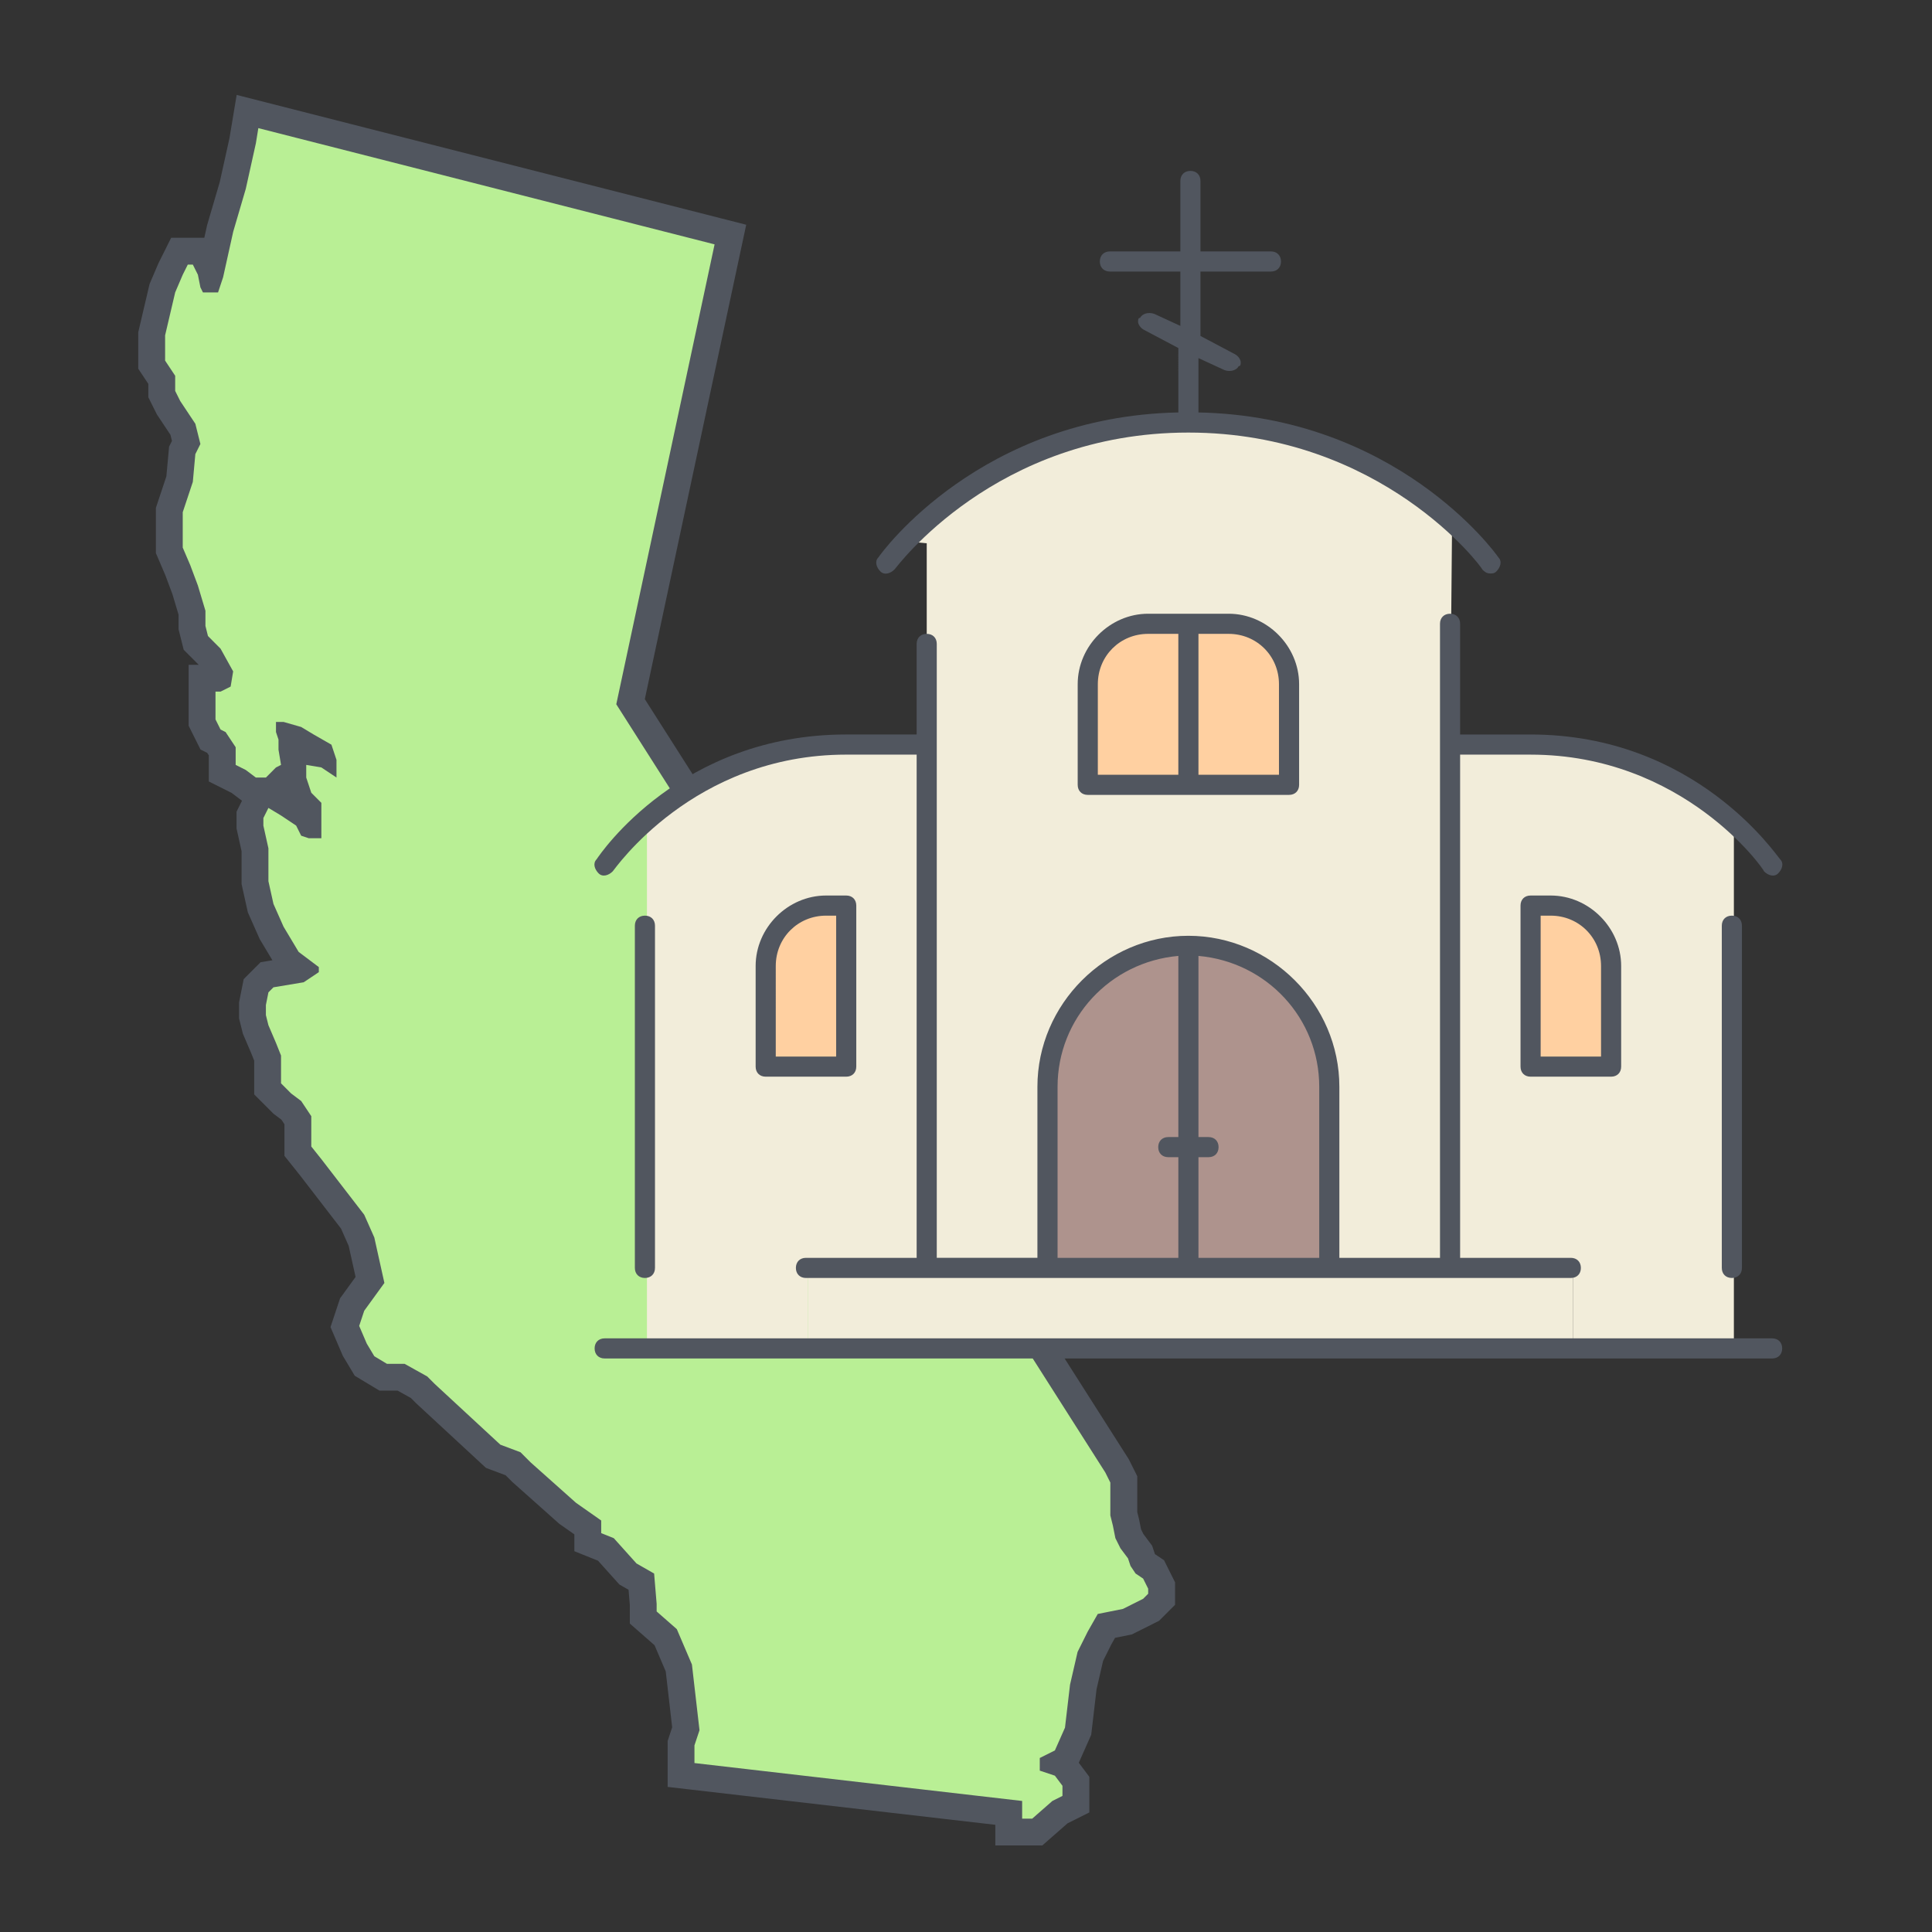<?xml version="1.0" encoding="utf-8"?>
<!-- Generator: Adobe Illustrator 24.1.1, SVG Export Plug-In . SVG Version: 6.00 Build 0)  -->
<svg version="1.1" id="Layer_1" xmlns="http://www.w3.org/2000/svg" xmlns:xlink="http://www.w3.org/1999/xlink" x="0px" y="0px"
	 viewBox="0 0 144 144" enable-background="new 0 0 144 144" xml:space="preserve">
<rect x="0" y="0" width="144" height="144" fill="#333333" stroke="none"/>
<g>
	<path fill="#B9EF95" d="M75.182,136.55v-1.428l-24.424-2.825v-2.371l0.357-1.073l-0.521-4.532l-0.981-2.294l-1.673-1.467v-1.019
		l-0.14-1.653l-1-0.572l-1.643-1.829l-1.351-0.543v-1.098l-1.5-1.053l-3.425-3.053l-0.641-0.64l-1.484-0.558l-5.029-4.653
		l-0.493-0.493l-1.342-0.748H28.56l-1.392-0.836l-0.728-1.216l-0.739-1.729l0.545-1.636l1.329-1.832l-0.632-2.854l-0.662-1.493
		l-3.121-4.048l-0.959-1.203v-2.308l-0.489-0.735l-0.671-0.505l-1.094-1.096v-2.294L19.642,78.1l-0.586-1.369l-0.236-0.951v-0.974
		l0.266-1.335l0.816-0.818l2.359-0.394l0.042-0.028l-0.797-0.6l-1.26-2.104l-0.816-1.842l-0.421-1.899v-2.449l-0.375-1.695v-0.91
		l0.886-1.778h-0.784l-0.946-0.711l-1.223-0.612v-1.634l-0.437-0.658l-0.436-0.219l-0.63-1.262V50.55h1.139l0.085-0.042l0.047-0.285
		l-0.703-1.268l-1.036-1.038l-0.285-1.141V45.67l-0.522-1.744l-0.542-1.442l-0.627-1.465v-3.003l0.766-2.303l0.194-2.144
		l0.295-0.592l-0.245-0.981l-1.066-1.602l-0.508-1.02V28.31l-0.752-1.13v-2.301l0.798-3.399l0.598-1.399l0.677-1.36h1.612
		l0.712,1.426l0.006,0.033l0.693-3.124l0.956-3.267l0.735-3.325l0.355-2.151l35.993,9.17L46.998,52.3l36.256,56.954l0.504,1.012
		v2.561l0.158,0.634l0.172,0.857l0.276,0.554l0.606,0.811l0.197,0.592l0.191,0.288l0.618,0.413l0.6,1.201v1.025l-0.783,0.785
		l-1.768,0.886l-1.564,0.313l-0.526,0.923l-0.672,1.352l-0.524,2.279l-0.387,3.297l-0.958,2.162l-0.423,0.212l0.267,0.089l0.95,1.27
		v1.705l-1.189,0.595l-1.689,1.481H75.182z M21.461,59.922l1.389,0.926l0.102,0.205V60.25l-0.626-0.628l-0.501-1.507V57.69
		l-0.661,0.331l-0.93,0.932h-0.383L21.461,59.922z M21.825,56.202v-0.37l2.027,0.338l-0.961-0.55l-0.845-0.508l-0.289-0.083v0.77
		L21.825,56.202z"/>
	<path fill="#51565F" d="M19.255,9.55l34.006,8.664l-7.327,34.278l36.448,57.256l0.376,0.753v2.449l0.188,0.753l0.188,0.942
		l0.376,0.753l0.564,0.753l0.188,0.565l0.376,0.565l0.564,0.377l0.376,0.753v0.377l-0.376,0.377l-1.503,0.753l-1.879,0.377
		l-0.751,1.318l-0.752,1.507l-0.564,2.448l-0.376,3.202l-0.752,1.695l-1.127,0.565v0.377v0.565l1.127,0.377l0.564,0.753v0.753
		l-0.751,0.377l-1.503,1.318h-0.751v-1.13v-0.188l-24.424-2.825v-1.318l0.376-1.13l-0.564-4.897l-1.127-2.637l-1.503-1.318v-0.565
		l-0.188-2.26l-1.315-0.753l-1.691-1.883l-0.939-0.377v-0.377v-0.565l-1.879-1.318l-3.382-3.014l-0.752-0.753l-1.503-0.565
		l-4.885-4.52l-0.564-0.565l-1.691-0.942h-1.315l-0.939-0.565l-0.564-0.942l-0.564-1.318l0.376-1.13l1.503-2.072l-0.376-1.695
		l-0.376-1.695l-0.752-1.695l-3.194-4.143l-0.751-0.942v-2.26l-0.752-1.13l-0.751-0.565l-0.752-0.753v-0.565v-1.507l-0.376-0.942
		l-0.564-1.318l-0.188-0.753v-0.753l0.188-0.942l0.376-0.377l2.254-0.377l1.127-0.753v-0.377l-1.503-1.13l-1.127-1.883l-0.751-1.695
		l-0.376-1.695v-2.448l-0.376-1.695v-0.565l0.376-0.753l0.939,0.565l1.127,0.753l0.376,0.753l0.564,0.188h0.564h0.376v-1.507v-0.753
		v-0.377l-0.751-0.753l-0.376-1.13V57.2v-0.188l1.127,0.188l1.127,0.753v-0.942v-0.377l-0.376-1.13l-1.315-0.753l-0.939-0.565
		l-1.315-0.377h-0.376h-0.188v0.753l0.188,0.565v0.753l0.188,1.13L20.571,57.2l-0.751,0.753h-0.752l-0.751-0.565l-0.752-0.377V56.07
		v-0.377l-0.751-1.13l-0.376-0.188l-0.376-0.753v-1.318V51.55h0.376l0.752-0.377l0.188-1.13l-0.939-1.695l-0.939-0.942l-0.188-0.753
		v-1.13l-0.564-1.883l-0.564-1.507l-0.564-1.318v-2.637l0.752-2.26l0.188-2.072l0.376-0.753l-0.376-1.507l-1.127-1.695l-0.376-0.753
		v-1.13l-0.751-1.13v-0.565v-1.318l0.751-3.202l0.564-1.318l0.376-0.753h0.376l0.376,0.753l0.188,0.942l0.188,0.377h0.752h0.376
		l0.376-1.13l0.752-3.39l0.939-3.202l0.751-3.39L19.255,9.55 M17.639,7.075l-0.357,2.148L17.103,10.3l-0.725,3.272l-0.92,3.137
		l-0.019,0.065l-0.015,0.066l-0.195,0.881h-0.858h-0.376h-1.237l-0.552,1.107l-0.376,0.753l-0.026,0.053l-0.023,0.054l-0.564,1.319
		l-0.068,0.16l-0.04,0.169l-0.752,3.202l-0.053,0.225v0.232v1.318v0.565v0.604l0.335,0.503l0.417,0.627v0.526v0.471l0.21,0.422
		l0.376,0.753l0.056,0.111l0.069,0.104l0.936,1.407l0.114,0.455l-0.046,0.093l-0.168,0.337l-0.034,0.375L12.4,35.507l-0.679,2.04
		l-0.102,0.307v0.324v2.637v0.41l0.161,0.376l0.545,1.276l0.524,1.401l0.46,1.538v0.837v0.246l0.059,0.238l0.188,0.753l0.134,0.537
		l0.391,0.392l0.729,0.731h-0.75v2v0.753v1.318v0.471l0.21,0.422l0.376,0.753l0.298,0.596l0.497,0.249l0.123,0.185v0.714v1.235
		l1.104,0.553l0.59,0.296l0.607,0.457l0.172,0.129l-0.196,0.393l-0.21,0.422v0.471v0.565v0.219l0.047,0.214l0.328,1.481v2.229v0.219
		l0.047,0.214l0.376,1.695l0.043,0.195l0.081,0.183l0.752,1.695l0.049,0.112l0.063,0.105l0.885,1.479l-0.25,0.042l-0.633,0.106
		l-0.453,0.454l-0.376,0.377l-0.427,0.428l-0.118,0.593l-0.188,0.942l-0.039,0.194v0.197v0.753v0.245l0.059,0.238l0.188,0.753
		l0.039,0.155l0.063,0.147l0.564,1.319l0.215,0.539v1.123v0.565v0.827l0.584,0.586l0.752,0.753l0.1,0.101l0.114,0.085l0.478,0.359
		l0.227,0.342v1.656v0.7l0.437,0.547l0.751,0.942l3.026,3.926l0.573,1.293l0.333,1.5l0.181,0.816l-0.974,1.343l-0.182,0.25
		l-0.097,0.293l-0.376,1.13l-0.239,0.72l0.298,0.697l0.564,1.318l0.053,0.125l0.07,0.116l0.564,0.942l0.257,0.429l0.428,0.258
		l0.939,0.565l0.476,0.286h0.555h0.796l0.992,0.552l0.366,0.367l0.028,0.028l0.029,0.027l4.885,4.52l0.288,0.266l0.367,0.138
		l1.097,0.412l0.445,0.446l0.042,0.042l0.044,0.039l3.382,3.014l0.087,0.077l0.095,0.067l1.028,0.721v1.254l1.255,0.504l0.507,0.203
		l1.38,1.537l0.215,0.239l0.279,0.16l0.403,0.231l0.094,1.13v0.482v0.906l0.681,0.597l1.162,1.019l0.834,1.951l0.48,4.168
		l-0.236,0.71l-0.102,0.307v0.324v1.318v1.782l1.77,0.205l22.654,2.62v1.536h2h0.751h0.753l0.566-0.496l1.31-1.149l0.522-0.261
		l1.104-0.553v-1.235v-0.753v-0.665l-0.398-0.533l-0.386-0.516l0.049-0.112l0.752-1.695l0.123-0.277l0.035-0.301l0.363-3.093
		l0.486-2.11l0.621-1.245l0.273-0.479l0.985-0.198l0.263-0.053l0.24-0.12l1.503-0.753l0.291-0.146l0.23-0.23l0.376-0.377
		l0.584-0.585v-0.826v-0.377v-0.471l-0.21-0.421l-0.376-0.753l-0.237-0.475l-0.442-0.295l-0.231-0.154l-0.006-0.01l-0.104-0.312
		l-0.102-0.307l-0.194-0.259l-0.456-0.609l-0.176-0.353l-0.136-0.68l-0.009-0.046l-0.011-0.046l-0.128-0.515v-2.203v-0.471
		l-0.21-0.422l-0.376-0.753l-0.047-0.093l-0.056-0.088L48.061,52.109l7.156-33.477l0.402-1.881l-1.864-0.475L19.749,7.612
		L17.639,7.075L17.639,7.075z"/>
</g>
<g>
	<g transform="translate(3 13)">
		<g>
			<polygon fill="#F2EDDA" points="114.231,81.502 114.231,87.503 57.221,87.503 57.221,81.502 66.223,81.502 75.224,81.502 
				85.726,81.502 96.228,81.502 105.23,81.502 			"/>
			<path fill="#F2EDDA" d="M93.228,45.496v-7.501c0-2.55-1.95-4.501-4.501-4.501h-3.001h-3.001c-2.55,0-4.501,1.95-4.501,4.501
				v7.501h7.501H93.228z M105.23,25.842L105.23,25.842l-0.15,16.653v39.007h-9.002V68c0-5.851-4.651-10.502-10.502-10.502
				S75.075,62.149,75.075,68v13.502h-9.002V42.495V27.493l-1.65-0.15c2.85-3.001,9.902-8.852,21.154-8.852
				C95.328,18.491,101.779,22.842,105.23,25.842L105.23,25.842z"/>
			<path fill="#F2EDDA" d="M117.232,66.499v-7.501c0-2.55-1.95-4.501-4.501-4.501h-1.5v12.002h1.5H117.232z M126.383,48.346
				l-0.15,0.15v39.007h-12.002v-6.001h-9.002V42.495h6.001C118.432,42.495,123.533,45.796,126.383,48.346L126.383,48.346z"/>
			<path fill="#F2EDDA" d="M60.222,66.499V54.497h-1.5c-2.551,0-4.501,1.95-4.501,4.501v7.501h4.501H60.222z M66.223,42.495v39.007
				h-9.001v6.001H45.219V48.496l-0.15-0.15c2.85-2.55,7.951-5.851,15.153-5.851H66.223L66.223,42.495z"/>
		</g>
		<path fill="#AE938D" d="M85.726,72.5V57.498c5.851,0,10.502,4.651,10.502,10.502v13.502H85.726V72.5z M85.726,72.5v9.002H75.224
			V68c0-5.851,4.651-10.502,10.502-10.502L85.726,72.5L85.726,72.5z"/>
		<path fill="#FFD0A1" d="M88.727,33.494c2.55,0,4.501,1.95,4.501,4.501v7.501h-7.501V33.494H88.727z M60.222,54.497v12.002h-1.5
			h-4.501v-7.501c0-2.55,1.95-4.501,4.501-4.501H60.222z M85.726,33.494v12.002h-7.501v-7.501c0-2.55,1.95-4.501,4.501-4.501H85.726
			z M117.232,58.998v7.501h-4.501h-1.5V54.497h1.5C115.131,54.497,117.232,56.448,117.232,58.998z"/>
	</g>
	<path fill="#51565F" d="M132.084,101.253H45.069c-0.45,0-0.75-0.3-0.75-0.75c0-0.45,0.3-0.75,0.75-0.75h87.015
		c0.45,0,0.75,0.3,0.75,0.75C132.834,100.953,132.534,101.253,132.084,101.253z M129.083,95.252c-0.45,0-0.75-0.3-0.75-0.75V68.997
		c0-0.45,0.3-0.75,0.75-0.75c0.45,0,0.75,0.3,0.75,0.75v25.504C129.833,94.952,129.533,95.252,129.083,95.252z M117.081,95.252
		h-57.01c-0.45,0-0.75-0.3-0.75-0.75c0-0.45,0.3-0.75,0.75-0.75h8.251V56.245h-5.251c-11.402,0-17.253,8.551-17.403,8.701
		c-0.3,0.3-0.75,0.45-1.05,0.15c-0.3-0.3-0.45-0.75-0.15-1.05c0.3-0.45,6.301-9.302,18.603-9.302h5.251v-6.751
		c0-0.45,0.3-0.75,0.75-0.75c0.45,0,0.75,0.3,0.75,0.75v45.758h7.501V81c0-6.151,5.101-11.252,11.252-11.252
		S99.828,74.849,99.828,81v12.752h7.501V46.494c0-0.45,0.3-0.75,0.75-0.75c0.45,0,0.75,0.3,0.75,0.75v8.251h5.251
		c12.302,0,18.303,9.001,18.603,9.302c0.3,0.3,0.15,0.75-0.15,1.05c-0.3,0.3-0.75,0.15-1.05-0.15c0-0.15-6.001-8.701-17.403-8.701
		h-5.251v37.506h8.251c0.45,0,0.75,0.3,0.75,0.75C117.831,94.952,117.531,95.252,117.081,95.252z M89.326,93.752h9.002V81
		c0-5.101-3.901-9.302-9.002-9.752V84.75h0.75c0.45,0,0.75,0.3,0.75,0.75c0,0.45-0.3,0.75-0.75,0.75h-0.75V93.752z M78.825,93.752
		h9.002V86.25h-0.75c-0.45,0-0.75-0.3-0.75-0.75c0-0.45,0.3-0.75,0.75-0.75h0.75V71.248c-5.101,0.45-9.002,4.651-9.002,9.752V93.752
		z M48.069,95.252c-0.45,0-0.75-0.3-0.75-0.75V68.997c0-0.45,0.3-0.75,0.75-0.75s0.75,0.3,0.75,0.75v25.504
		C48.819,94.952,48.519,95.252,48.069,95.252z M120.082,80.249h-6.001c-0.45,0-0.75-0.3-0.75-0.75V67.497c0-0.45,0.3-0.75,0.75-0.75
		h1.5c2.85,0,5.251,2.4,5.251,5.251v7.501C120.832,79.949,120.532,80.249,120.082,80.249z M114.831,78.749h4.501v-6.751
		c0-2.101-1.65-3.751-3.751-3.751h-0.75V78.749z M63.072,80.249h-6.001c-0.45,0-0.75-0.3-0.75-0.75v-7.501
		c0-2.85,2.4-5.251,5.251-5.251h1.5c0.45,0,0.75,0.3,0.75,0.75v12.002C63.822,79.949,63.522,80.249,63.072,80.249z M57.821,78.749
		h4.501V68.247h-0.75c-2.1,0-3.751,1.65-3.751,3.751V78.749z M96.077,59.246H81.075c-0.45,0-0.75-0.3-0.75-0.75v-7.501
		c0-2.85,2.4-5.251,5.251-5.251h6.001c2.85,0,5.251,2.4,5.251,5.251v7.501C96.828,58.946,96.528,59.246,96.077,59.246z
		 M89.326,57.746h6.001v-6.751c0-2.1-1.65-3.751-3.751-3.751h-2.25V57.746z M81.825,57.746h6.001V47.244h-2.25
		c-2.1,0-3.75,1.65-3.75,3.751V57.746z M111.08,42.743c-0.3,0-0.45-0.15-0.6-0.3c0-0.15-7.501-10.202-21.904-10.202
		S66.822,42.293,66.672,42.443c-0.3,0.3-0.75,0.45-1.05,0.15c-0.3-0.3-0.45-0.75-0.15-1.05c0.3-0.45,7.651-10.502,22.354-10.802
		V25.94l-2.55-1.35c-0.3-0.15-0.45-0.45-0.45-0.6s0-0.3,0.15-0.3c0.15-0.3,0.6-0.45,1.05-0.3l1.95,0.9v-4.051h-5.251
		c-0.45,0-0.75-0.3-0.75-0.75c0-0.45,0.3-0.75,0.75-0.75h5.251v-5.251c0-0.45,0.3-0.75,0.75-0.75c0.45,0,0.75,0.3,0.75,0.75v5.251
		h5.251c0.45,0,0.75,0.3,0.75,0.75s-0.3,0.75-0.75,0.75h-5.251v4.801l2.55,1.35c0.3,0.15,0.45,0.45,0.45,0.6s0,0.3-0.15,0.3
		c-0.15,0.3-0.6,0.45-1.05,0.3l-1.95-0.9v4.051c14.702,0.3,22.054,10.352,22.354,10.802c0.3,0.3,0.15,0.75-0.15,1.05
		C111.38,42.743,111.23,42.743,111.08,42.743z"/>
</g>
</svg>
